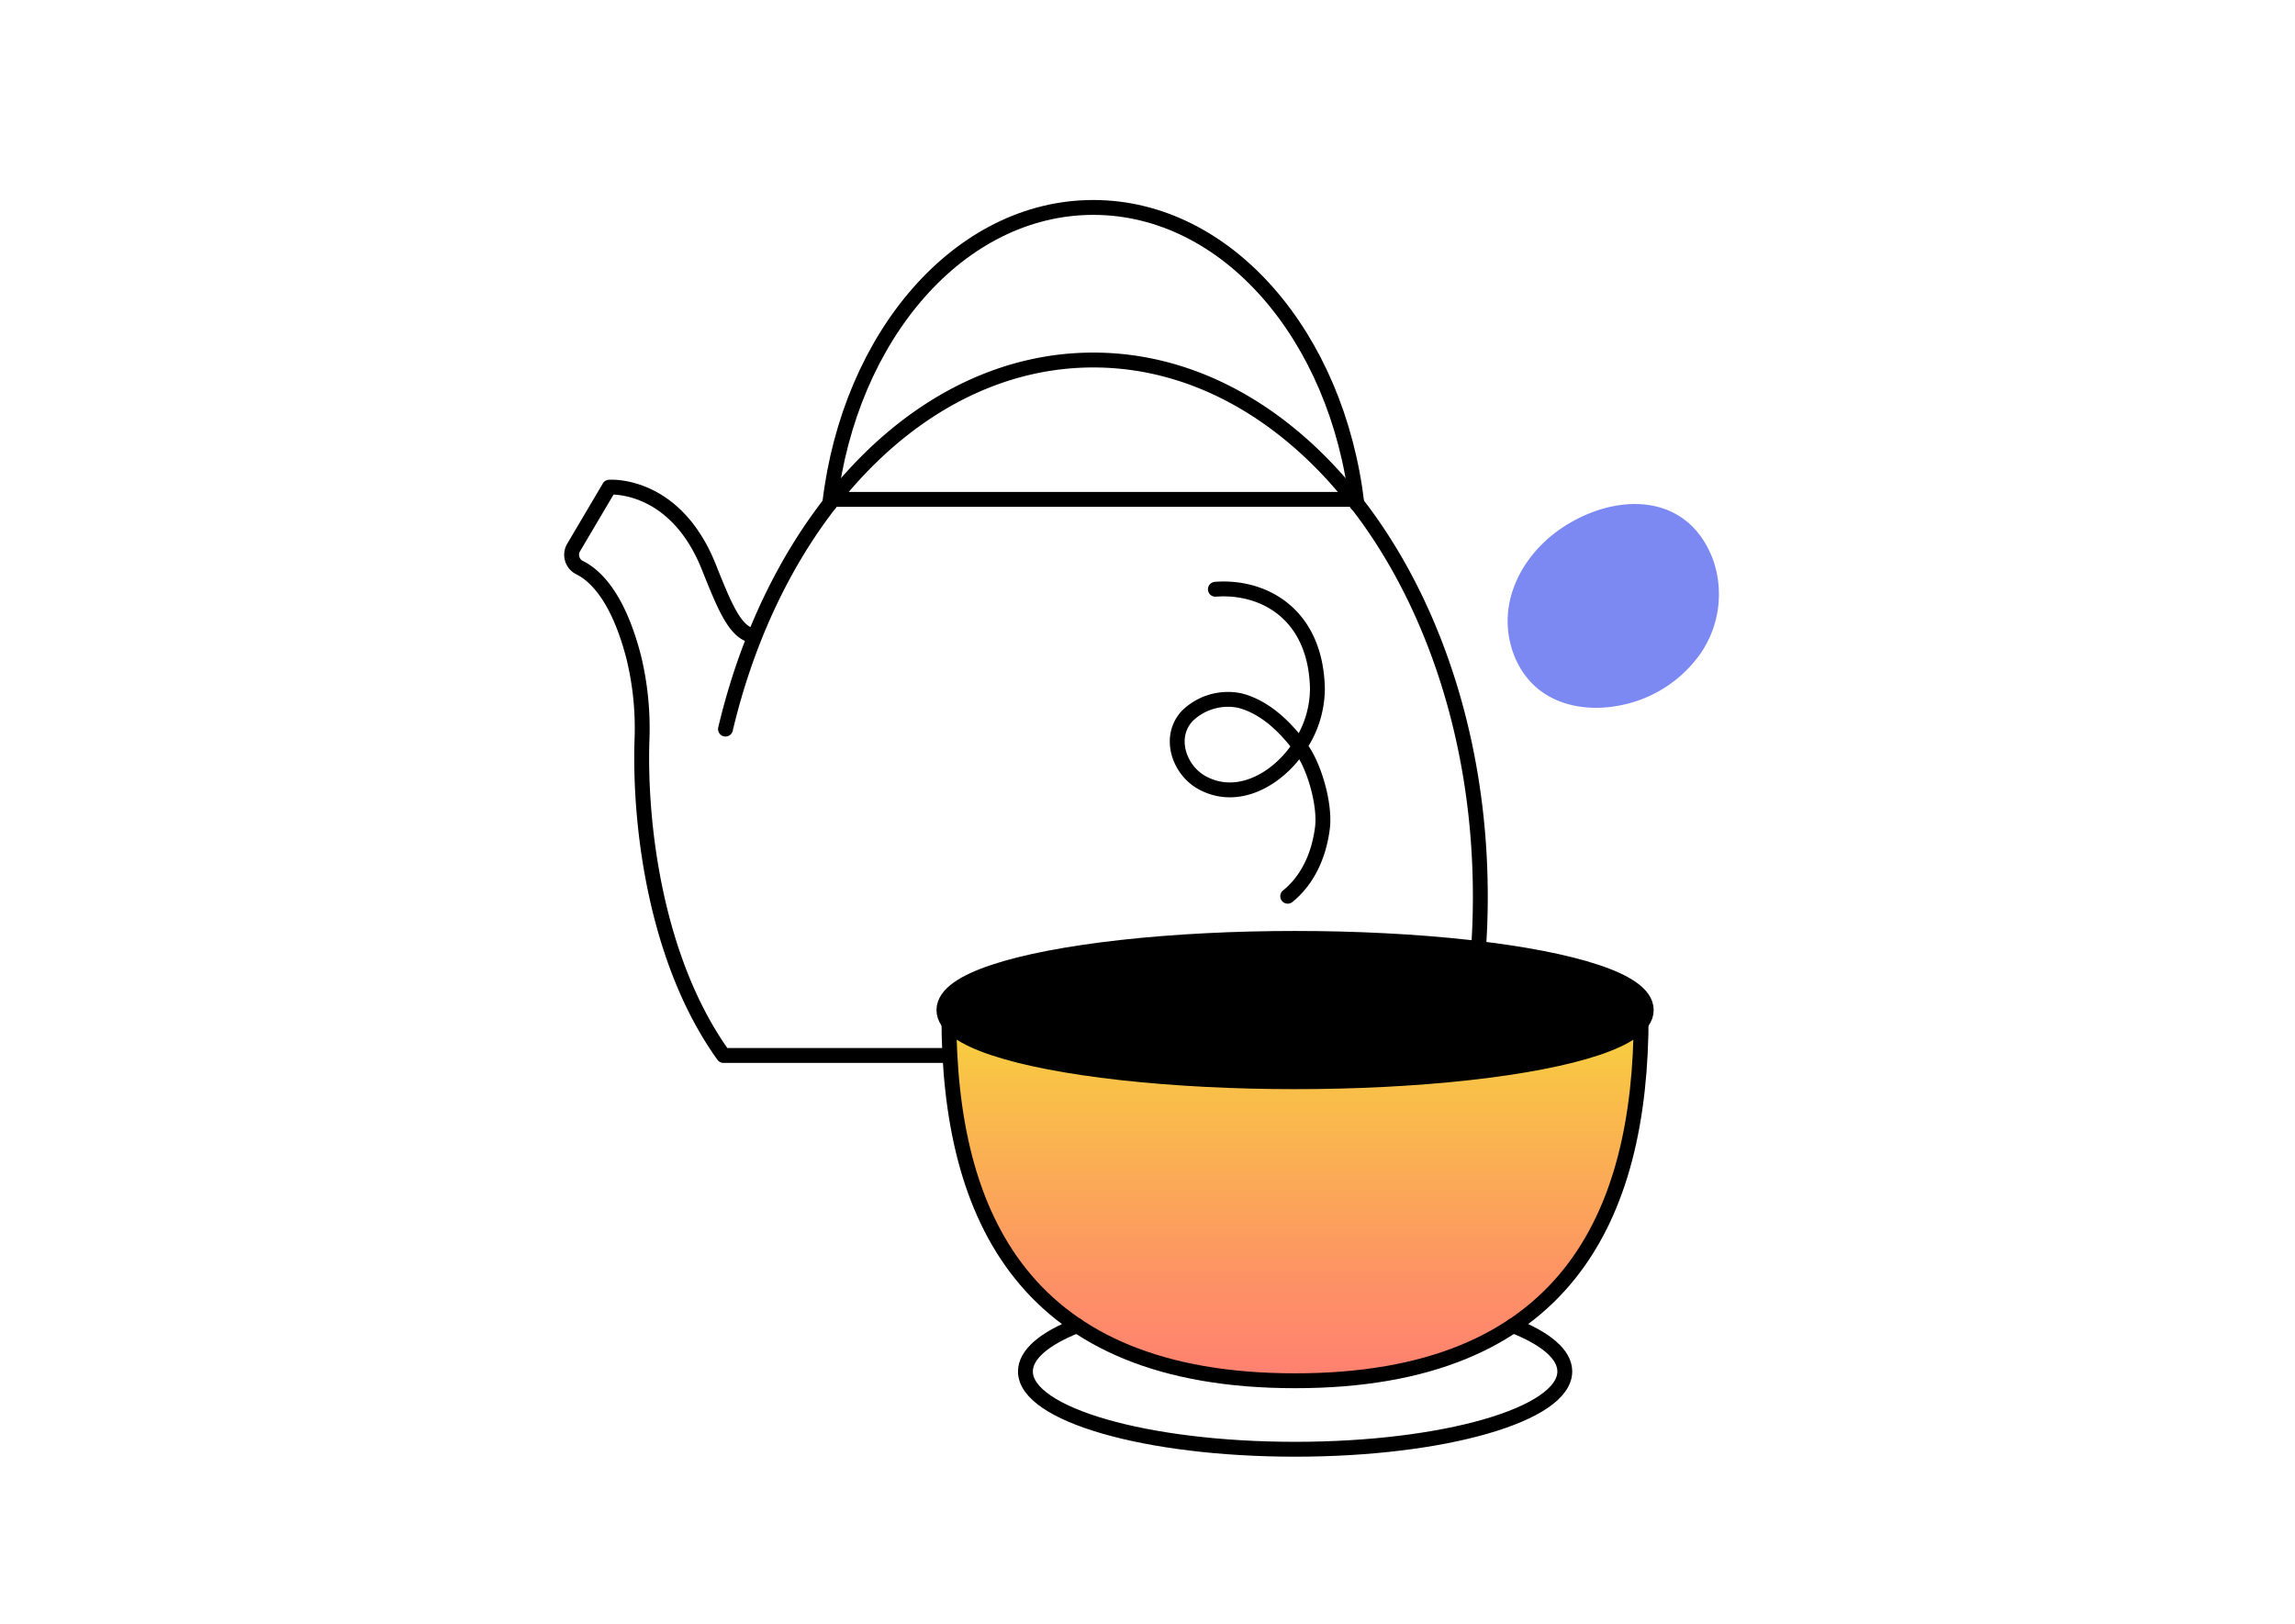 <svg id="Layer_1" data-name="Layer 1" xmlns="http://www.w3.org/2000/svg" xmlns:xlink="http://www.w3.org/1999/xlink" viewBox="0 0 520 368"><defs><style>.cls-1{fill:none;stroke-width:3.37px;}.cls-1,.cls-4{stroke:#000;stroke-linecap:round;stroke-linejoin:round;}.cls-2{fill:#7c89f3;}.cls-3{fill:url(#linear-gradient);}.cls-4{stroke-width:5.68px;}</style><linearGradient id="linear-gradient" x1="293.44" y1="230.32" x2="293.44" y2="312.84" gradientUnits="userSpaceOnUse"><stop offset="0" stop-color="#f7d23d"/><stop offset="0.17" stop-color="#f9c247"/><stop offset="0.72" stop-color="#fd9265"/><stop offset="1" stop-color="#ff8071"/></linearGradient></defs><path class="cls-1" d="M171,144.1c-4.29-.46-6.64-6.24-10.41-15.67-7.69-19.23-22.54-18.05-22.54-18.05L130,124a3.25,3.25,0,0,0,1.38,4.64c3.46,1.72,8.69,6.59,12.22,20.31a68.08,68.08,0,0,1,1.85,18.93c-.59,19.69,3.28,50.13,18.48,71.26H331.48a165.31,165.31,0,0,0,3.93-36.07c0-67.11-39.26-121.5-87.69-121.5-38.88,0-71.85,35.06-83.34,83.62"/><path class="cls-2" d="M353.55,119.85c-5.93,4.09-10.52,10.38-11.68,17.49s1.46,14.93,7.24,19.22c5.17,3.84,12.17,4.53,18.46,3.16a28.89,28.89,0,0,0,17.83-11.79A23.72,23.72,0,0,0,388.21,127C382.41,111.13,365.55,111.59,353.55,119.85Z"/><path class="cls-3" d="M371.85,230.32c0,45.58-17.3,82.52-78.41,82.52S215,275.9,215,230.32"/><path class="cls-1" d="M244.06,300.35c-7.37,2.91-11.72,6.5-11.72,10.38,0,9.74,27.35,17.63,61.1,17.63s61.11-7.89,61.11-17.63c0-3.88-4.35-7.47-11.72-10.38"/><path class="cls-1" d="M291.77,203.06c4.16-3.37,7-8.65,7.87-15.5.63-5.19-1.74-13.73-4.82-18-3.49-4.8-8.2-9.39-13.92-10.83A13.2,13.2,0,0,0,269,162.22c-4.42,4.75-1.87,12.27,3.4,15.13,8.28,4.5,17.34-1.11,21.93-8.1A23.55,23.55,0,0,0,298.5,156c-.38-17.09-12.4-23.32-23.12-22.49"/><line class="cls-1" x1="188.75" y1="113.14" x2="306.7" y2="113.14"/><path class="cls-1" d="M307.45,114.2C303,76.12,278,47,247.72,47S192.47,76.06,188,114.09"/><path class="cls-1" d="M371.85,230.32c0,45.58-17.3,82.52-78.41,82.52S215,275.9,215,230.32"/><ellipse class="cls-4" cx="293.44" cy="228.85" rx="78.41" ry="15.08"/></svg>